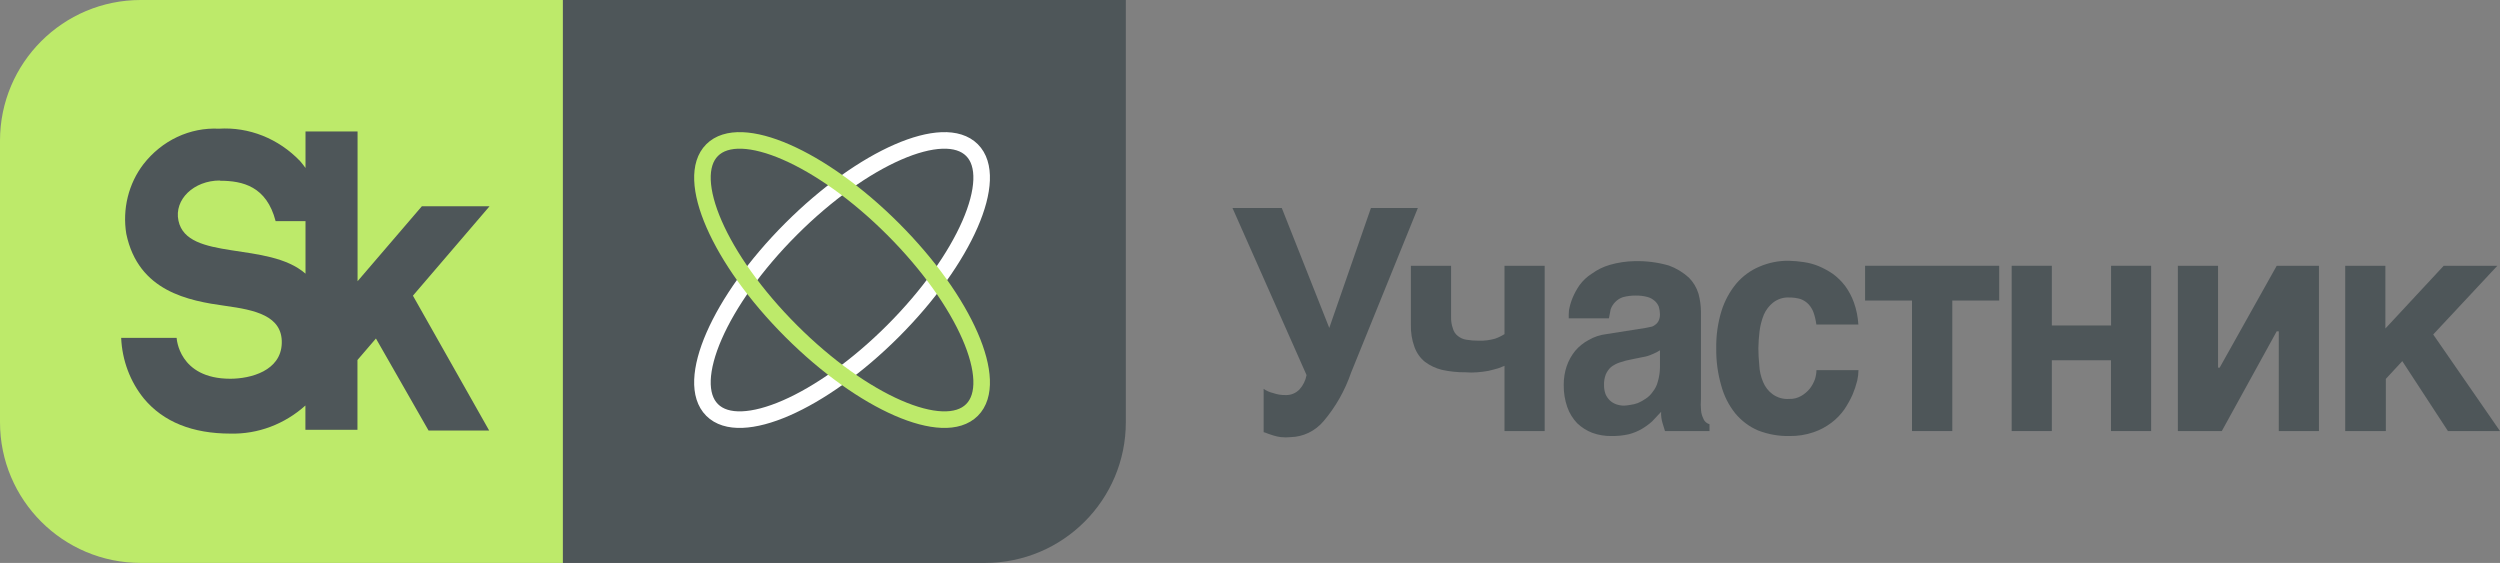 <?xml version="1.0" encoding="UTF-8"?> <svg xmlns="http://www.w3.org/2000/svg" width="302" height="68" viewBox="0 0 302 68" fill="none"><rect x="0" y="0" width="302" height="68" fill="#808080" stroke="none"/> <path d="M0 17C0 7.611 7.611 0 17 0H68V68H17C7.611 68 0 60.389 0 51V17Z" fill="#BDEA6A"></path> <path d="M136 51C136 60.389 128.389 68 119 68L68 68L68 -5.94475e-06L136 0L136 51Z" fill="#4E5659"></path> <ellipse cx="101.719" cy="33.828" rx="8.711" ry="22.198" transform="rotate(45 101.719 33.828)" stroke="white" stroke-width="2"></ellipse> <ellipse cx="101.72" cy="33.828" rx="8.711" ry="22.198" transform="rotate(-45 101.72 33.828)" stroke="#BDEA6A" stroke-width="2"></ellipse> <path d="M153.819 47.487C154.295 47.656 154.794 47.735 155.295 47.722C155.604 47.736 155.912 47.683 156.201 47.567C156.49 47.451 156.754 47.274 156.977 47.046C157.413 46.568 157.709 45.966 157.832 45.312L148.883 25.126H154.84L160.576 39.612L165.609 25.126H171.277L163.21 45.019C162.463 47.188 161.33 49.183 159.873 50.895C159.371 51.481 158.762 51.952 158.084 52.28C157.407 52.608 156.673 52.787 155.929 52.805C155.53 52.848 155.128 52.848 154.729 52.805C154.431 52.767 154.136 52.703 153.847 52.614L153.185 52.394C153.01 52.317 152.83 52.253 152.647 52.203V46.972C153.004 47.221 153.402 47.396 153.819 47.487Z" fill="#4E5659"></path> <path d="M180.985 44.49C180.627 44.607 180.241 44.681 179.813 44.798C179.357 44.883 178.896 44.942 178.434 44.974C177.975 45.013 177.514 45.013 177.055 44.974C176.097 44.984 175.14 44.885 174.201 44.681C173.46 44.502 172.757 44.172 172.133 43.711C171.559 43.247 171.119 42.621 170.864 41.904C170.556 41.057 170.411 40.153 170.436 39.245V32.105H175.29V38.304C175.278 38.776 175.353 39.245 175.511 39.685C175.608 40.047 175.817 40.363 176.104 40.582C176.402 40.823 176.753 40.98 177.124 41.037C177.617 41.118 178.115 41.158 178.614 41.155C179.278 41.178 179.942 41.099 180.585 40.919C180.99 40.779 181.378 40.592 181.744 40.361V32.105H186.598V52.071H181.744V44.196L180.985 44.49Z" fill="#4E5659"></path> <path d="M205.488 49.587C205.513 49.905 205.597 50.215 205.736 50.498C205.806 50.707 205.931 50.89 206.094 51.027C206.217 51.129 206.358 51.204 206.508 51.247V52.07H201.13L200.841 51.13C200.701 50.685 200.64 50.217 200.662 49.749L199.572 50.909C199.191 51.25 198.78 51.55 198.345 51.806C197.854 52.092 197.33 52.31 196.787 52.452C196.093 52.61 195.386 52.684 194.677 52.672C193.89 52.687 193.106 52.558 192.36 52.291C191.684 52.034 191.061 51.64 190.526 51.13C189.997 50.58 189.587 49.913 189.327 49.176C189.031 48.325 188.886 47.424 188.899 46.517C188.889 45.736 189.01 44.96 189.258 44.225C189.493 43.553 189.838 42.931 190.278 42.388C190.735 41.85 191.283 41.407 191.892 41.081C192.558 40.695 193.289 40.451 194.043 40.361L198.8 39.612C198.99 39.584 199.179 39.545 199.365 39.494C199.572 39.468 199.767 39.381 199.931 39.244C200.102 39.131 200.244 38.974 200.344 38.789C200.468 38.535 200.53 38.252 200.524 37.966C200.517 37.657 200.471 37.351 200.386 37.055C200.277 36.78 200.106 36.538 199.889 36.35C199.626 36.114 199.314 35.948 198.979 35.865C198.528 35.75 198.064 35.695 197.6 35.704C197.08 35.698 196.561 35.763 196.056 35.895C195.699 36.013 195.373 36.219 195.104 36.497C194.869 36.742 194.686 37.037 194.567 37.364L194.36 38.451H189.506C189.493 38.123 189.502 37.794 189.534 37.467C189.626 36.962 189.769 36.469 189.961 35.997C190.187 35.452 190.47 34.935 190.802 34.455C191.212 33.894 191.717 33.421 192.291 33.059C192.949 32.583 193.676 32.226 194.443 32.001C195.427 31.716 196.442 31.563 197.462 31.546C198.858 31.511 200.251 31.689 201.599 32.075C202.488 32.397 203.311 32.896 204.026 33.544C204.559 34.082 204.957 34.754 205.184 35.498C205.368 36.196 205.466 36.917 205.474 37.643V48.221C205.441 48.676 205.446 49.133 205.488 49.587ZM199.641 42.77C199.259 42.952 198.855 43.075 198.441 43.138L197.145 43.402C196.645 43.49 196.152 43.617 195.67 43.784C195.29 43.907 194.931 44.096 194.608 44.342C194.338 44.589 194.122 44.895 193.974 45.239C193.823 45.645 193.752 46.08 193.767 46.517C193.762 46.888 193.822 47.257 193.946 47.604C194.074 47.908 194.262 48.179 194.498 48.397C194.716 48.594 194.969 48.744 195.242 48.838C195.562 48.952 195.898 49.007 196.235 48.999C196.471 48.984 196.706 48.955 196.938 48.911C197.248 48.871 197.553 48.797 197.848 48.691C198.182 48.55 198.501 48.373 198.8 48.162C199.131 47.953 199.418 47.673 199.641 47.339C199.946 46.974 200.163 46.535 200.275 46.061C200.439 45.505 200.523 44.925 200.524 44.342V42.315C200.245 42.499 199.949 42.651 199.641 42.77Z" fill="#4E5659"></path> <path d="M219.085 37.775C218.951 37.396 218.744 37.051 218.478 36.761C218.208 36.48 217.883 36.265 217.527 36.13C217.078 35.997 216.614 35.933 216.148 35.939C215.454 35.897 214.768 36.11 214.204 36.541C213.718 36.922 213.329 37.428 213.073 38.01C212.812 38.657 212.635 39.339 212.549 40.038C212.471 40.711 212.425 41.387 212.411 42.065C212.415 42.752 212.452 43.439 212.521 44.122C212.553 44.817 212.708 45.5 212.977 46.135C213.218 46.727 213.609 47.236 214.107 47.604C214.697 48.036 215.406 48.243 216.12 48.191C216.634 48.213 217.144 48.086 217.596 47.824C217.982 47.602 218.327 47.309 218.616 46.957C218.887 46.611 219.101 46.218 219.251 45.797C219.361 45.446 219.422 45.08 219.43 44.709H224.504C224.498 45.14 224.447 45.569 224.353 45.988C224.207 46.566 224.018 47.131 223.787 47.677C223.509 48.294 223.181 48.883 222.808 49.44C222.371 50.062 221.845 50.607 221.25 51.056C220.585 51.562 219.85 51.953 219.071 52.217C218.127 52.537 217.139 52.691 216.148 52.672C214.86 52.697 213.579 52.468 212.37 51.997C211.311 51.546 210.366 50.837 209.612 49.925C208.834 48.954 208.261 47.817 207.93 46.59C207.507 45.135 207.302 43.618 207.323 42.094C207.294 40.554 207.508 39.019 207.957 37.555C208.342 36.336 208.951 35.212 209.75 34.249C210.514 33.36 211.457 32.667 212.508 32.222C213.65 31.726 214.874 31.481 216.107 31.502C216.707 31.515 217.306 31.569 217.899 31.663C218.513 31.748 219.115 31.911 219.692 32.148C220.293 32.402 220.87 32.717 221.416 33.088C221.976 33.499 222.477 33.994 222.905 34.558C223.343 35.161 223.696 35.829 223.953 36.541C224.256 37.394 224.437 38.29 224.491 39.2H219.416C219.353 38.714 219.242 38.236 219.085 37.775Z" fill="#4E5659"></path> <path d="M241.505 32.105V36.306H235.838V52.071H230.97V36.306H225.303V32.105H241.505Z" fill="#4E5659"></path> <path d="M255.018 39.318V32.105H259.858V52.071H255.005V43.52H247.862V52.071H243.008V32.105H247.862V39.318H255.018Z" fill="#4E5659"></path> <path d="M268.133 44.416L275.027 32.105H280.13V52.071H275.276V40.023H275.027L268.395 52.071H263.086V32.105H267.94V44.416H268.133Z" fill="#4E5659"></path> <path d="M295.201 32.105H301.682L293.932 40.405L301.999 52.071H295.711L290.195 43.623L288.21 45.768V52.071H283.301V32.105H288.155V39.685L295.201 32.105Z" fill="#4E5659"></path> <path d="M17.326 19.836C16.434 20.999 15.788 22.353 15.431 23.806C15.074 25.258 15.015 26.776 15.257 28.255C16.719 35.219 22.786 36.335 27.24 36.952C30.756 37.437 34.135 38.128 34.038 41.463C33.942 44.798 30.274 45.752 27.819 45.752C21.559 45.752 21.338 40.816 21.338 40.816H14.637C14.753 43.526 15.724 46.115 17.395 48.162C19.739 50.968 23.255 52.379 27.847 52.379C31.149 52.458 34.366 51.251 36.893 48.985V51.923H43.181V43.49L45.414 40.89L51.771 52.011H59.093L49.882 35.718L59.135 24.92H50.958L43.194 33.97V15.884H36.906V20.292C36.704 20.008 36.484 19.729 36.245 19.454C34.957 18.11 33.419 17.068 31.73 16.395C30.042 15.722 28.24 15.433 26.44 15.546C24.713 15.46 22.99 15.802 21.408 16.547C19.827 17.291 18.429 18.418 17.326 19.836ZM26.564 21.834C29.322 21.834 32.204 22.51 33.294 26.712H36.906V33.059C32.397 29.107 22.607 31.59 21.559 26.668C21.007 24.097 23.421 21.805 26.564 21.805V21.834Z" fill="#4E5659"></path> </svg> 